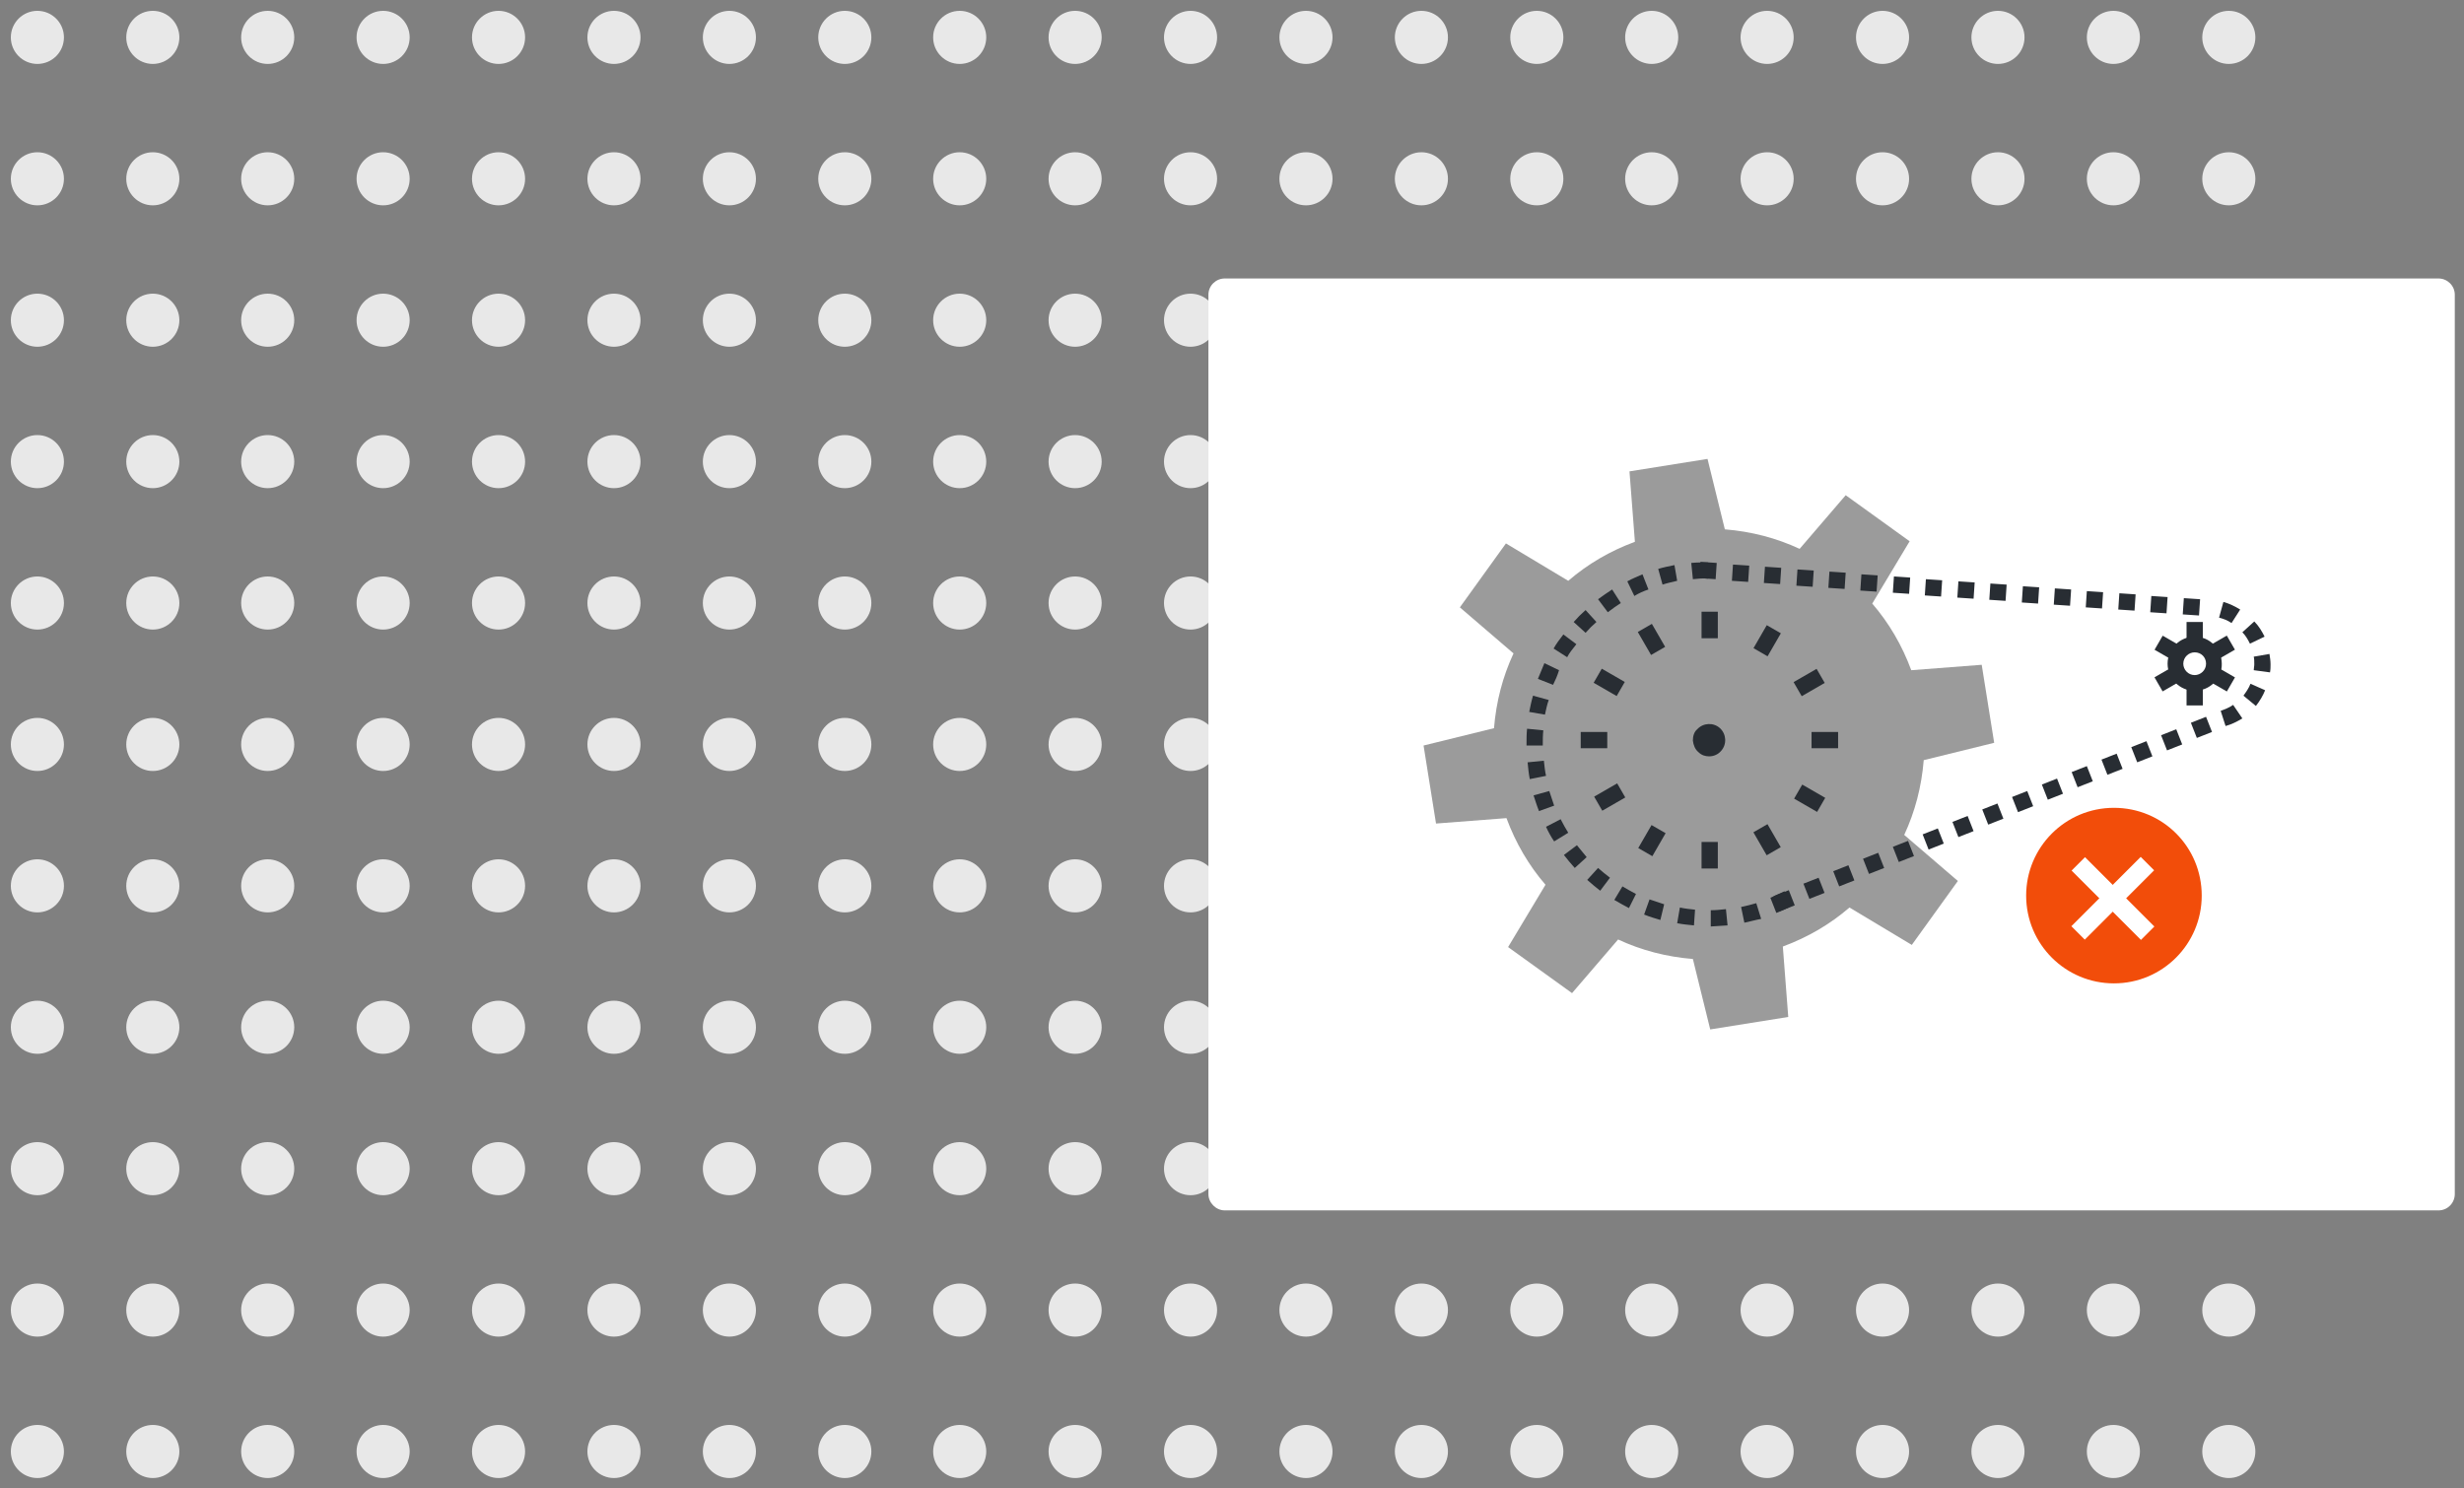 <?xml version="1.0" encoding="utf-8"?>
<!-- Generator: Adobe Illustrator 23.0.1, SVG Export Plug-In . SVG Version: 6.00 Build 0)  -->
<svg version="1.1" id="Layer_1" xmlns="http://www.w3.org/2000/svg" xmlns:xlink="http://www.w3.org/1999/xlink" x="0px" y="0px"
	 viewBox="0 0 454.7 274.7" style="enable-background:new 0 0 454.7 274.7;" xml:space="preserve">
<rect x="0" y="0" width="454.7" height="274.7" fill="#808080" stroke="none"/>
<style type="text/css">
	.st0{fill:#E8E8E8;}
	.st1{fill:#FFFFFF;}
	.st2{fill:#9B9B9B;}
	.st3{fill:#282D33;}
	.st4{fill:#F24D0A;}
</style>
<g>
	<g>
		<circle class="st0" cx="6.9" cy="6.9" r="4.9"/>
		<circle class="st0" cx="28.2" cy="6.9" r="4.9"/>
		<circle class="st0" cx="49.4" cy="6.9" r="4.9"/>
		<circle class="st0" cx="70.7" cy="6.9" r="4.9"/>
		<circle class="st0" cx="92" cy="6.9" r="4.9"/>
		<circle class="st0" cx="113.3" cy="6.9" r="4.9"/>
		<circle class="st0" cx="134.6" cy="6.9" r="4.9"/>
		<circle class="st0" cx="155.9" cy="6.9" r="4.9"/>
		<circle class="st0" cx="177.1" cy="6.9" r="4.9"/>
		<circle class="st0" cx="198.4" cy="6.9" r="4.9"/>
		<circle class="st0" cx="219.7" cy="6.9" r="4.9"/>
		<circle class="st0" cx="262.3" cy="6.9" r="4.9"/>
		<circle class="st0" cx="304.8" cy="6.9" r="4.9"/>
		<circle class="st0" cx="347.4" cy="6.9" r="4.9"/>
		<circle class="st0" cx="241" cy="6.9" r="4.9"/>
		<circle class="st0" cx="283.6" cy="6.9" r="4.9"/>
		<circle class="st0" cx="368.7" cy="6.9" r="4.9"/>
		<circle class="st0" cx="326.1" cy="6.9" r="4.9"/>
		<circle class="st0" cx="390" cy="6.9" r="4.9"/>
		<circle class="st0" cx="411.3" cy="6.9" r="4.9"/>
	</g>
	<g>
		<circle class="st0" cx="6.9" cy="33" r="4.9"/>
		<circle class="st0" cx="28.2" cy="33" r="4.9"/>
		<circle class="st0" cx="49.4" cy="33" r="4.9"/>
		<circle class="st0" cx="70.7" cy="33" r="4.9"/>
		<circle class="st0" cx="92" cy="33" r="4.9"/>
		<circle class="st0" cx="113.3" cy="33" r="4.9"/>
		<circle class="st0" cx="134.6" cy="33" r="4.9"/>
		<circle class="st0" cx="155.9" cy="33" r="4.9"/>
		<circle class="st0" cx="177.1" cy="33" r="4.9"/>
		<circle class="st0" cx="198.4" cy="33" r="4.9"/>
		<circle class="st0" cx="219.7" cy="33" r="4.9"/>
		<circle class="st0" cx="262.3" cy="33" r="4.9"/>
		<circle class="st0" cx="304.8" cy="33" r="4.9"/>
		<circle class="st0" cx="347.4" cy="33" r="4.9"/>
		<circle class="st0" cx="241" cy="33" r="4.9"/>
		<circle class="st0" cx="283.6" cy="33" r="4.9"/>
		<circle class="st0" cx="368.7" cy="33" r="4.9"/>
		<circle class="st0" cx="326.1" cy="33" r="4.9"/>
		<circle class="st0" cx="390" cy="33" r="4.9"/>
		<circle class="st0" cx="411.3" cy="33" r="4.9"/>
	</g>
	<g>
		<circle class="st0" cx="6.9" cy="59.1" r="4.9"/>
		<circle class="st0" cx="28.2" cy="59.1" r="4.9"/>
		<circle class="st0" cx="49.4" cy="59.1" r="4.9"/>
		<circle class="st0" cx="70.7" cy="59.1" r="4.9"/>
		<circle class="st0" cx="92" cy="59.1" r="4.9"/>
		<circle class="st0" cx="113.3" cy="59.1" r="4.9"/>
		<circle class="st0" cx="134.6" cy="59.1" r="4.9"/>
		<circle class="st0" cx="155.9" cy="59.1" r="4.9"/>
		<circle class="st0" cx="177.1" cy="59.1" r="4.9"/>
		<circle class="st0" cx="198.4" cy="59.1" r="4.9"/>
		<circle class="st0" cx="219.7" cy="59.1" r="4.9"/>
		<circle class="st0" cx="262.3" cy="59.1" r="4.9"/>
		<circle class="st0" cx="304.8" cy="59.1" r="4.9"/>
		<circle class="st0" cx="347.4" cy="59.1" r="4.9"/>
		<circle class="st0" cx="241" cy="59.1" r="4.9"/>
		<circle class="st0" cx="283.6" cy="59.1" r="4.9"/>
		<circle class="st0" cx="368.7" cy="59.1" r="4.9"/>
		<circle class="st0" cx="326.1" cy="59.1" r="4.9"/>
		<circle class="st0" cx="390" cy="59.1" r="4.9"/>
		<circle class="st0" cx="411.3" cy="59.1" r="4.9"/>
	</g>
	<g>
		<circle class="st0" cx="6.9" cy="85.2" r="4.9"/>
		<circle class="st0" cx="28.2" cy="85.2" r="4.9"/>
		<circle class="st0" cx="49.4" cy="85.2" r="4.9"/>
		<circle class="st0" cx="70.7" cy="85.2" r="4.9"/>
		<circle class="st0" cx="92" cy="85.2" r="4.9"/>
		<circle class="st0" cx="113.3" cy="85.2" r="4.9"/>
		<circle class="st0" cx="134.6" cy="85.2" r="4.9"/>
		<circle class="st0" cx="155.9" cy="85.2" r="4.9"/>
		<circle class="st0" cx="177.1" cy="85.2" r="4.9"/>
		<circle class="st0" cx="198.4" cy="85.2" r="4.9"/>
		<circle class="st0" cx="219.7" cy="85.2" r="4.9"/>
		<circle class="st0" cx="262.3" cy="85.2" r="4.9"/>
		<circle class="st0" cx="304.8" cy="85.2" r="4.9"/>
		<circle class="st0" cx="347.4" cy="85.2" r="4.9"/>
		<circle class="st0" cx="241" cy="85.2" r="4.9"/>
		<circle class="st0" cx="283.6" cy="85.2" r="4.9"/>
		<circle class="st0" cx="368.7" cy="85.2" r="4.9"/>
		<circle class="st0" cx="326.1" cy="85.2" r="4.9"/>
		<circle class="st0" cx="390" cy="85.2" r="4.9"/>
		<circle class="st0" cx="411.3" cy="85.2" r="4.9"/>
	</g>
	<g>
		<circle class="st0" cx="6.9" cy="111.3" r="4.9"/>
		<circle class="st0" cx="28.2" cy="111.3" r="4.9"/>
		<circle class="st0" cx="49.4" cy="111.3" r="4.9"/>
		<circle class="st0" cx="70.7" cy="111.3" r="4.9"/>
		<circle class="st0" cx="92" cy="111.3" r="4.9"/>
		<circle class="st0" cx="113.3" cy="111.3" r="4.9"/>
		<circle class="st0" cx="134.6" cy="111.3" r="4.9"/>
		<circle class="st0" cx="155.9" cy="111.3" r="4.9"/>
		<circle class="st0" cx="177.1" cy="111.3" r="4.9"/>
		<circle class="st0" cx="198.4" cy="111.3" r="4.9"/>
		<circle class="st0" cx="219.7" cy="111.3" r="4.9"/>
		<circle class="st0" cx="262.3" cy="111.3" r="4.9"/>
		<circle class="st0" cx="304.8" cy="111.3" r="4.9"/>
		<circle class="st0" cx="347.4" cy="111.3" r="4.9"/>
		<circle class="st0" cx="241" cy="111.3" r="4.9"/>
		<circle class="st0" cx="283.6" cy="111.3" r="4.9"/>
		<circle class="st0" cx="368.7" cy="111.3" r="4.9"/>
		<circle class="st0" cx="326.1" cy="111.3" r="4.9"/>
		<circle class="st0" cx="390" cy="111.3" r="4.9"/>
		<circle class="st0" cx="411.3" cy="111.3" r="4.9"/>
	</g>
	<g>
		<circle class="st0" cx="6.9" cy="137.4" r="4.9"/>
		<circle class="st0" cx="28.2" cy="137.4" r="4.9"/>
		<circle class="st0" cx="49.4" cy="137.4" r="4.9"/>
		<circle class="st0" cx="70.7" cy="137.4" r="4.9"/>
		<circle class="st0" cx="92" cy="137.4" r="4.9"/>
		<circle class="st0" cx="113.3" cy="137.4" r="4.9"/>
		<circle class="st0" cx="134.6" cy="137.4" r="4.9"/>
		<circle class="st0" cx="155.9" cy="137.4" r="4.9"/>
		<circle class="st0" cx="177.1" cy="137.4" r="4.9"/>
		<circle class="st0" cx="198.4" cy="137.4" r="4.9"/>
		<circle class="st0" cx="219.7" cy="137.4" r="4.9"/>
		<circle class="st0" cx="262.3" cy="137.4" r="4.9"/>
		<circle class="st0" cx="304.8" cy="137.4" r="4.9"/>
		<circle class="st0" cx="347.4" cy="137.4" r="4.9"/>
		<circle class="st0" cx="241" cy="137.4" r="4.9"/>
		<circle class="st0" cx="283.6" cy="137.4" r="4.9"/>
		<circle class="st0" cx="368.7" cy="137.4" r="4.9"/>
		<circle class="st0" cx="326.1" cy="137.4" r="4.9"/>
		<circle class="st0" cx="390" cy="137.4" r="4.9"/>
		<circle class="st0" cx="411.3" cy="137.4" r="4.9"/>
	</g>
	<g>
		<circle class="st0" cx="6.9" cy="163.5" r="4.9"/>
		<circle class="st0" cx="28.2" cy="163.5" r="4.9"/>
		<circle class="st0" cx="49.4" cy="163.5" r="4.9"/>
		<circle class="st0" cx="70.7" cy="163.5" r="4.9"/>
		<circle class="st0" cx="92" cy="163.5" r="4.9"/>
		<circle class="st0" cx="113.3" cy="163.5" r="4.9"/>
		<circle class="st0" cx="134.6" cy="163.5" r="4.9"/>
		<circle class="st0" cx="155.9" cy="163.5" r="4.9"/>
		<circle class="st0" cx="177.1" cy="163.5" r="4.9"/>
		<circle class="st0" cx="198.4" cy="163.5" r="4.9"/>
		<circle class="st0" cx="219.7" cy="163.5" r="4.9"/>
		<circle class="st0" cx="262.3" cy="163.5" r="4.9"/>
		<circle class="st0" cx="304.8" cy="163.5" r="4.9"/>
		<circle class="st0" cx="347.4" cy="163.5" r="4.9"/>
		<circle class="st0" cx="241" cy="163.5" r="4.9"/>
		<circle class="st0" cx="283.6" cy="163.5" r="4.9"/>
		<circle class="st0" cx="368.7" cy="163.5" r="4.9"/>
		<circle class="st0" cx="326.1" cy="163.5" r="4.9"/>
		<circle class="st0" cx="390" cy="163.5" r="4.9"/>
		<circle class="st0" cx="411.3" cy="163.5" r="4.9"/>
	</g>
	<g>
		<circle class="st0" cx="6.9" cy="189.6" r="4.9"/>
		<circle class="st0" cx="28.2" cy="189.6" r="4.9"/>
		<circle class="st0" cx="49.4" cy="189.6" r="4.9"/>
		<circle class="st0" cx="70.7" cy="189.6" r="4.9"/>
		<circle class="st0" cx="92" cy="189.6" r="4.9"/>
		<circle class="st0" cx="113.3" cy="189.6" r="4.9"/>
		<circle class="st0" cx="134.6" cy="189.6" r="4.9"/>
		<circle class="st0" cx="155.9" cy="189.6" r="4.9"/>
		<circle class="st0" cx="177.1" cy="189.6" r="4.9"/>
		<circle class="st0" cx="198.4" cy="189.6" r="4.9"/>
		<circle class="st0" cx="219.7" cy="189.6" r="4.9"/>
		<circle class="st0" cx="262.3" cy="189.6" r="4.9"/>
		<circle class="st0" cx="304.8" cy="189.6" r="4.9"/>
		<circle class="st0" cx="347.4" cy="189.6" r="4.9"/>
		<circle class="st0" cx="241" cy="189.6" r="4.9"/>
		<circle class="st0" cx="283.6" cy="189.6" r="4.9"/>
		<circle class="st0" cx="368.7" cy="189.6" r="4.9"/>
		<circle class="st0" cx="326.1" cy="189.6" r="4.9"/>
		<circle class="st0" cx="390" cy="189.6" r="4.9"/>
		<circle class="st0" cx="411.3" cy="189.6" r="4.9"/>
	</g>
	<g>
		<circle class="st0" cx="6.9" cy="215.7" r="4.9"/>
		<circle class="st0" cx="28.2" cy="215.7" r="4.9"/>
		<circle class="st0" cx="49.4" cy="215.7" r="4.9"/>
		<circle class="st0" cx="70.7" cy="215.7" r="4.9"/>
		<circle class="st0" cx="92" cy="215.7" r="4.9"/>
		<circle class="st0" cx="113.3" cy="215.7" r="4.9"/>
		<circle class="st0" cx="134.6" cy="215.7" r="4.9"/>
		<circle class="st0" cx="155.9" cy="215.7" r="4.9"/>
		<circle class="st0" cx="177.1" cy="215.7" r="4.9"/>
		<circle class="st0" cx="198.4" cy="215.7" r="4.9"/>
		<circle class="st0" cx="219.7" cy="215.7" r="4.9"/>
		<circle class="st0" cx="262.3" cy="215.7" r="4.9"/>
		<circle class="st0" cx="304.8" cy="215.7" r="4.9"/>
		<circle class="st0" cx="347.4" cy="215.7" r="4.9"/>
		<circle class="st0" cx="241" cy="215.7" r="4.9"/>
		<circle class="st0" cx="283.6" cy="215.7" r="4.9"/>
		<circle class="st0" cx="368.7" cy="215.7" r="4.9"/>
		<circle class="st0" cx="326.1" cy="215.7" r="4.9"/>
		<circle class="st0" cx="390" cy="215.7" r="4.9"/>
		<circle class="st0" cx="411.3" cy="215.7" r="4.9"/>
	</g>
	<g>
		<circle class="st0" cx="6.9" cy="241.8" r="4.9"/>
		<circle class="st0" cx="28.2" cy="241.8" r="4.9"/>
		<circle class="st0" cx="49.4" cy="241.8" r="4.9"/>
		<circle class="st0" cx="70.7" cy="241.8" r="4.9"/>
		<circle class="st0" cx="92" cy="241.8" r="4.9"/>
		<circle class="st0" cx="113.3" cy="241.8" r="4.9"/>
		<circle class="st0" cx="134.6" cy="241.8" r="4.9"/>
		<circle class="st0" cx="155.9" cy="241.8" r="4.9"/>
		<circle class="st0" cx="177.1" cy="241.8" r="4.9"/>
		<circle class="st0" cx="198.4" cy="241.8" r="4.9"/>
		<circle class="st0" cx="219.7" cy="241.8" r="4.9"/>
		<circle class="st0" cx="262.3" cy="241.8" r="4.9"/>
		<circle class="st0" cx="304.8" cy="241.8" r="4.9"/>
		<circle class="st0" cx="347.4" cy="241.8" r="4.9"/>
		<circle class="st0" cx="241" cy="241.8" r="4.9"/>
		<circle class="st0" cx="283.6" cy="241.8" r="4.9"/>
		<circle class="st0" cx="368.7" cy="241.8" r="4.9"/>
		<circle class="st0" cx="326.1" cy="241.8" r="4.9"/>
		<circle class="st0" cx="390" cy="241.8" r="4.9"/>
		<circle class="st0" cx="411.3" cy="241.8" r="4.9"/>
	</g>
	<g>
		<circle class="st0" cx="6.9" cy="267.9" r="4.9"/>
		<circle class="st0" cx="28.2" cy="267.9" r="4.9"/>
		<circle class="st0" cx="49.4" cy="267.9" r="4.9"/>
		<circle class="st0" cx="70.7" cy="267.9" r="4.9"/>
		<circle class="st0" cx="92" cy="267.9" r="4.9"/>
		<circle class="st0" cx="113.3" cy="267.9" r="4.9"/>
		<circle class="st0" cx="134.6" cy="267.9" r="4.9"/>
		<circle class="st0" cx="155.9" cy="267.9" r="4.9"/>
		<circle class="st0" cx="177.1" cy="267.9" r="4.9"/>
		<circle class="st0" cx="198.4" cy="267.9" r="4.9"/>
		<circle class="st0" cx="219.7" cy="267.9" r="4.9"/>
		<circle class="st0" cx="262.3" cy="267.9" r="4.9"/>
		<circle class="st0" cx="304.8" cy="267.9" r="4.9"/>
		<circle class="st0" cx="347.4" cy="267.9" r="4.9"/>
		<circle class="st0" cx="241" cy="267.9" r="4.9"/>
		<circle class="st0" cx="283.6" cy="267.9" r="4.9"/>
		<circle class="st0" cx="368.7" cy="267.9" r="4.9"/>
		<circle class="st0" cx="326.1" cy="267.9" r="4.9"/>
		<circle class="st0" cx="390" cy="267.9" r="4.9"/>
		<circle class="st0" cx="411.3" cy="267.9" r="4.9"/>
	</g>
</g>
<path class="st1" d="M450,223.4H226c-1.6,0-3-1.4-3-3v-166c0-1.7,1.4-3,3-3h224c1.6,0,3,1.3,3,3v166C453,222,451.7,223.4,450,223.4z
	"/>
<g>
	<g>
		<path class="st2" d="M368,137.1l-2.3-14.4l-13,1c-1.7-4.6-4.1-8.7-7.2-12.3l6.9-11.5l-11.8-8.5l-8.5,9.9c-4.3-2-8.9-3.2-13.8-3.6
			l-3.2-13L300.7,87l1,13c-4.6,1.7-8.7,4.1-12.3,7.2l-11.5-6.9l-8.5,11.8l9.9,8.5c-2,4.3-3.2,8.9-3.6,13.8l-13,3.2l2.3,14.4l13-1
			c1.7,4.6,4.1,8.7,7.2,12.3l-6.9,11.5l11.8,8.5l8.5-9.9c4.3,2,8.9,3.2,13.8,3.6l3.2,13l14.4-2.3l-1-13c4.6-1.7,8.7-4.1,12.3-7.2
			l11.5,6.9l8.5-11.8l-9.9-8.5c2-4.3,3.2-8.9,3.6-13.8L368,137.1z"/>
	</g>
	<g>
		<g>
			<g>
				<g>
					<rect x="314" y="112.9" class="st3" width="3" height="4.9"/>
				</g>
				<g>
					
						<rect x="323.6" y="116.7" transform="matrix(0.5 -0.866 0.866 0.5 60.723 341.519)" class="st3" width="4.9" height="3"/>
				</g>
				<g>
					
						<rect x="331.4" y="124.5" transform="matrix(0.866 -0.5 0.5 0.866 -18.258 183.781)" class="st3" width="4.9" height="3"/>
				</g>
				<g>
					<rect x="334.3" y="135.1" class="st3" width="4.9" height="3"/>
				</g>
				<g>
					
						<rect x="332.4" y="144.8" transform="matrix(0.5 -0.866 0.866 0.5 39.484 362.863)" class="st3" width="3" height="4.9"/>
				</g>
				<g>
					
						<rect x="324.6" y="152.6" transform="matrix(0.866 -0.5 0.5 0.866 -33.837 183.763)" class="st3" width="3" height="4.9"/>
				</g>
				<g>
					<rect x="314" y="155.4" class="st3" width="3" height="4.9"/>
				</g>
				<g>
					
						<rect x="302.3" y="153.6" transform="matrix(0.5 -0.866 0.866 0.5 18.152 341.517)" class="st3" width="4.9" height="3"/>
				</g>
				<g>
					
						<rect x="294.6" y="145.8" transform="matrix(0.866 -0.5 0.5 0.866 -33.842 168.073)" class="st3" width="4.9" height="3"/>
				</g>
				<g>
					<rect x="291.7" y="135.1" class="st3" width="4.9" height="3"/>
				</g>
				<g>
					
						<rect x="295.5" y="123.5" transform="matrix(0.5 -0.866 0.866 0.5 39.388 320.172)" class="st3" width="3" height="4.9"/>
				</g>
				<g>
					
						<rect x="303.3" y="115.7" transform="matrix(0.866 -0.5 0.5 0.866 -18.274 168.099)" class="st3" width="3" height="4.9"/>
				</g>
			</g>
			<g>
				<g>
					<path class="st3" d="M315.4,139.6c-0.7,0-1.4-0.2-2-0.8c-0.6-0.5-0.9-1.3-1-2.1c0-0.8,0.2-1.6,0.8-2.1l0,0
						c1.1-1.2,3-1.3,4.2-0.2c1.2,1.1,1.3,3,0.2,4.2C317.1,139.2,316.3,139.6,315.4,139.6z"/>
				</g>
			</g>
		</g>
	</g>
	<g>
		<g>
			<g>
				<path class="st3" d="M405,127.5c-2.8,0-5-2.3-5-5c0-2.8,2.3-5,5-5c2.8,0,5,2.3,5,5C410.1,125.2,407.8,127.5,405,127.5z
					 M405,120.4c-1.1,0-2.1,0.9-2.1,2.1c0,1.1,0.9,2.1,2.1,2.1c1.1,0,2.1-0.9,2.1-2.1C407.1,121.3,406.2,120.4,405,120.4z"/>
			</g>
			<g>
				<g>
					<rect x="403.5" y="114.8" class="st3" width="3" height="3.4"/>
				</g>
				<g>
					<rect x="403.5" y="126.8" class="st3" width="3" height="3.4"/>
				</g>
			</g>
			<g>
				<g>
					
						<rect x="408.5" y="118" transform="matrix(0.866 -0.5 0.5 0.866 -4.778 221.072)" class="st3" width="3.4" height="3"/>
				</g>
				<g>
					
						<rect x="398.1" y="124" transform="matrix(0.866 -0.5 0.5 0.866 -9.172 216.678)" class="st3" width="3.4" height="3"/>
				</g>
			</g>
			<g>
				<g>
					
						<rect x="408.7" y="123.8" transform="matrix(0.5 -0.866 0.866 0.5 96.432 417.959)" class="st3" width="3" height="3.4"/>
				</g>
				<g>
					
						<rect x="398.3" y="117.8" transform="matrix(0.5 -0.866 0.866 0.5 96.433 405.953)" class="st3" width="3" height="3.4"/>
				</g>
			</g>
		</g>
	</g>
	<g>
		<g>
			<path class="st3" d="M315.7,171l0-3c0.9,0,1.9-0.1,2.8-0.2l0.3,3C317.8,170.9,316.7,170.9,315.7,171z M312.6,170.8
				c-1-0.1-2.1-0.2-3.1-0.4l0.5-2.9c0.9,0.2,1.9,0.3,2.8,0.4L312.6,170.8z M321.9,170.3l-0.6-2.9c0.9-0.2,1.8-0.4,2.8-0.7l0.9,2.9
				C323.9,169.8,322.9,170.1,321.9,170.3z M306.4,169.8c-1-0.3-2-0.6-3-1l1-2.8c0.9,0.3,1.8,0.6,2.7,0.9L306.4,169.8z M327.8,168.5
				l-1.1-2.8c0.9-0.4,1.7-0.8,2.6-1.2l1.4,2.6C329.8,167.7,328.8,168.1,327.8,168.5z M300.6,167.6c-0.9-0.5-1.9-1-2.7-1.5l1.5-2.5
				c0.8,0.5,1.6,0.9,2.5,1.4L300.6,167.6z M295.3,164.4c-0.8-0.6-1.6-1.3-2.4-2l2-2.2c0.7,0.6,1.4,1.2,2.2,1.8L295.3,164.4z
				 M290.6,160.2c-0.7-0.8-1.4-1.6-2-2.4l2.4-1.8c0.6,0.7,1.2,1.5,1.8,2.2L290.6,160.2z M286.8,155.3c-0.6-0.9-1.1-1.8-1.5-2.7
				l2.7-1.4c0.4,0.8,0.9,1.7,1.4,2.5L286.8,155.3z M284,149.7c-0.4-1-0.7-2-1-2.9l2.9-0.8c0.3,0.9,0.6,1.8,0.9,2.7L284,149.7z
				 M282.3,143.8c-0.2-1-0.3-2.1-0.4-3.1l3-0.3c0.1,0.9,0.2,1.9,0.4,2.8L282.3,143.8z M281.7,137.6l0-0.2c0-1,0-1.9,0.1-2.9l3,0.3
				c-0.1,0.9-0.1,1.8-0.1,2.6l0,0.2L281.7,137.6z M285.1,131.9l-2.9-0.5c0.2-1,0.4-2,0.7-3l2.9,0.8C285.5,130,285.3,131,285.1,131.9
				z M286.6,126.4l-2.8-1.1c0.4-1,0.8-1.9,1.2-2.9l2.7,1.3C287.4,124.7,287,125.6,286.6,126.4z M289.2,121.3l-2.5-1.6
				c0.5-0.9,1.1-1.7,1.8-2.6l2.4,1.8C290.2,119.8,289.6,120.5,289.2,121.3z M292.6,116.8l-2.2-2c0.7-0.8,1.4-1.5,2.2-2.2l2,2.2
				C293.9,115.4,293.2,116.1,292.6,116.8z M296.7,113l-1.8-2.4c0.8-0.6,1.7-1.2,2.6-1.8l1.6,2.5C298.3,111.8,297.5,112.4,296.7,113z
				 M301.6,110l-1.3-2.7c0.9-0.5,1.9-0.9,2.8-1.3l1.1,2.8C303.3,109.1,302.4,109.5,301.6,110z M306.8,107.9L306,105
				c1-0.3,2-0.5,3-0.7l0.5,2.9C308.7,107.4,307.7,107.6,306.8,107.9z M312.4,106.9l-0.3-3c1-0.1,2.1-0.1,3.1-0.1v3
				C314.3,106.7,313.4,106.8,312.4,106.9z"/>
		</g>
		<g>
			<path class="st3" d="M410.7,134l-0.9-2.8c0.8-0.3,1.6-0.6,2.3-1.1l1.7,2.5C412.8,133.2,411.8,133.7,410.7,134z M416.3,130.3
				l-2.3-1.9c0.5-0.7,1-1.4,1.3-2.2l2.7,1.2C417.6,128.4,417,129.4,416.3,130.3z M418.9,124.1l-3-0.4c0-0.4,0.1-0.7,0.1-1.1
				c0-0.5,0-1-0.1-1.4l2.9-0.5c0.1,0.6,0.2,1.3,0.2,1.9C419,123.1,419,123.6,418.9,124.1z M415.2,118.8c-0.4-0.8-0.8-1.5-1.4-2.1
				l2.2-2c0.8,0.8,1.4,1.8,1.9,2.8L415.2,118.8z M411.8,115c-0.7-0.5-1.5-0.8-2.3-1l0.8-2.9c1.1,0.3,2.1,0.8,3.1,1.4L411.8,115z"/>
		</g>
		<g>
			<path class="st3" d="M405.8,113.6l-3-0.2l0.2-3l3,0.2L405.8,113.6z M399.8,113.2l-3-0.2l0.2-3l3,0.2L399.8,113.2z M393.9,112.7
				l-3-0.2l0.2-3l3,0.2L393.9,112.7z M387.9,112.3l-3-0.2l0.2-3l3,0.2L387.9,112.3z M382,111.8l-3-0.2l0.2-3l3,0.2L382,111.8z
				 M376.1,111.4l-3-0.2l0.2-3l3,0.2L376.1,111.4z M370.1,110.9l-3-0.2l0.2-3l3,0.2L370.1,110.9z M364.2,110.5l-3-0.2l0.2-3l3,0.2
				L364.2,110.5z M358.2,110.1l-3-0.2l0.2-3l3,0.2L358.2,110.1z M352.3,109.6l-3-0.2l0.2-3l3,0.2L352.3,109.6z M346.3,109.2l-3-0.2
				l0.2-3l3,0.2L346.3,109.2z M340.4,108.7l-3-0.2l0.2-3l3,0.2L340.4,108.7z M334.5,108.3l-3-0.2l0.2-3l3,0.2L334.5,108.3z
				 M328.5,107.8l-3-0.2l0.2-3l3,0.2L328.5,107.8z M322.6,107.4l-3-0.2l0.2-3l3,0.2L322.6,107.4z M316.6,106.9l-3-0.2l0.2-3l3,0.2
				L316.6,106.9z"/>
		</g>
		<g>
			<path class="st3" d="M328.4,168.2l-1.1-2.8l2.8-1.1l1.1,2.8L328.4,168.2z M333.9,165.9l-1.1-2.8l2.8-1.1l1.1,2.8L333.9,165.9z
				 M339.4,163.6l-1.1-2.8l2.8-1.1l1.1,2.8L339.4,163.6z M344.9,161.3l-1.1-2.8l2.8-1.1l1.1,2.8L344.9,161.3z M350.4,159.1l-1.1-2.8
				l2.8-1.1l1.1,2.8L350.4,159.1z M355.9,156.8l-1.1-2.8l2.8-1.1l1.1,2.8L355.9,156.8z M361.4,154.5l-1.1-2.8l2.8-1.1l1.1,2.8
				L361.4,154.5z M366.9,152.2l-1.1-2.8l2.8-1.1l1.1,2.8L366.9,152.2z M372.4,149.9l-1.1-2.8l2.8-1.1l1.1,2.8L372.4,149.9z
				 M377.9,147.6l-1.1-2.8l2.8-1.1l1.1,2.8L377.9,147.6z M383.4,145.3l-1.1-2.8l2.8-1.1l1.1,2.8L383.4,145.3z M388.9,143l-1.1-2.8
				l2.8-1.1l1.1,2.8L388.9,143z M394.4,140.7l-1.1-2.8l2.8-1.1l1.1,2.8L394.4,140.7z M399.9,138.5l-1.1-2.8l2.8-1.1l1.1,2.8
				L399.9,138.5z M405.4,136.2l-1.1-2.8l2.8-1.1l1.1,2.8L405.4,136.2z"/>
		</g>
	</g>
	<path class="st4" d="M406.3,165.3c0,8.9-7.2,16.2-16.2,16.2c-8.9,0-16.2-7.2-16.2-16.2c0-8.9,7.2-16.2,16.2-16.2
		C399.1,149.1,406.3,156.3,406.3,165.3z"/>
	<g>
		
			<rect x="388.2" y="156.8" transform="matrix(0.707 0.707 -0.707 0.707 231.442 -227.161)" class="st1" width="3.5" height="18.1"/>
		
			<rect x="388.2" y="156.8" transform="matrix(0.707 -0.707 0.707 0.707 -3.027 324.282)" class="st1" width="3.5" height="18.1"/>
	</g>
</g>
</svg>
